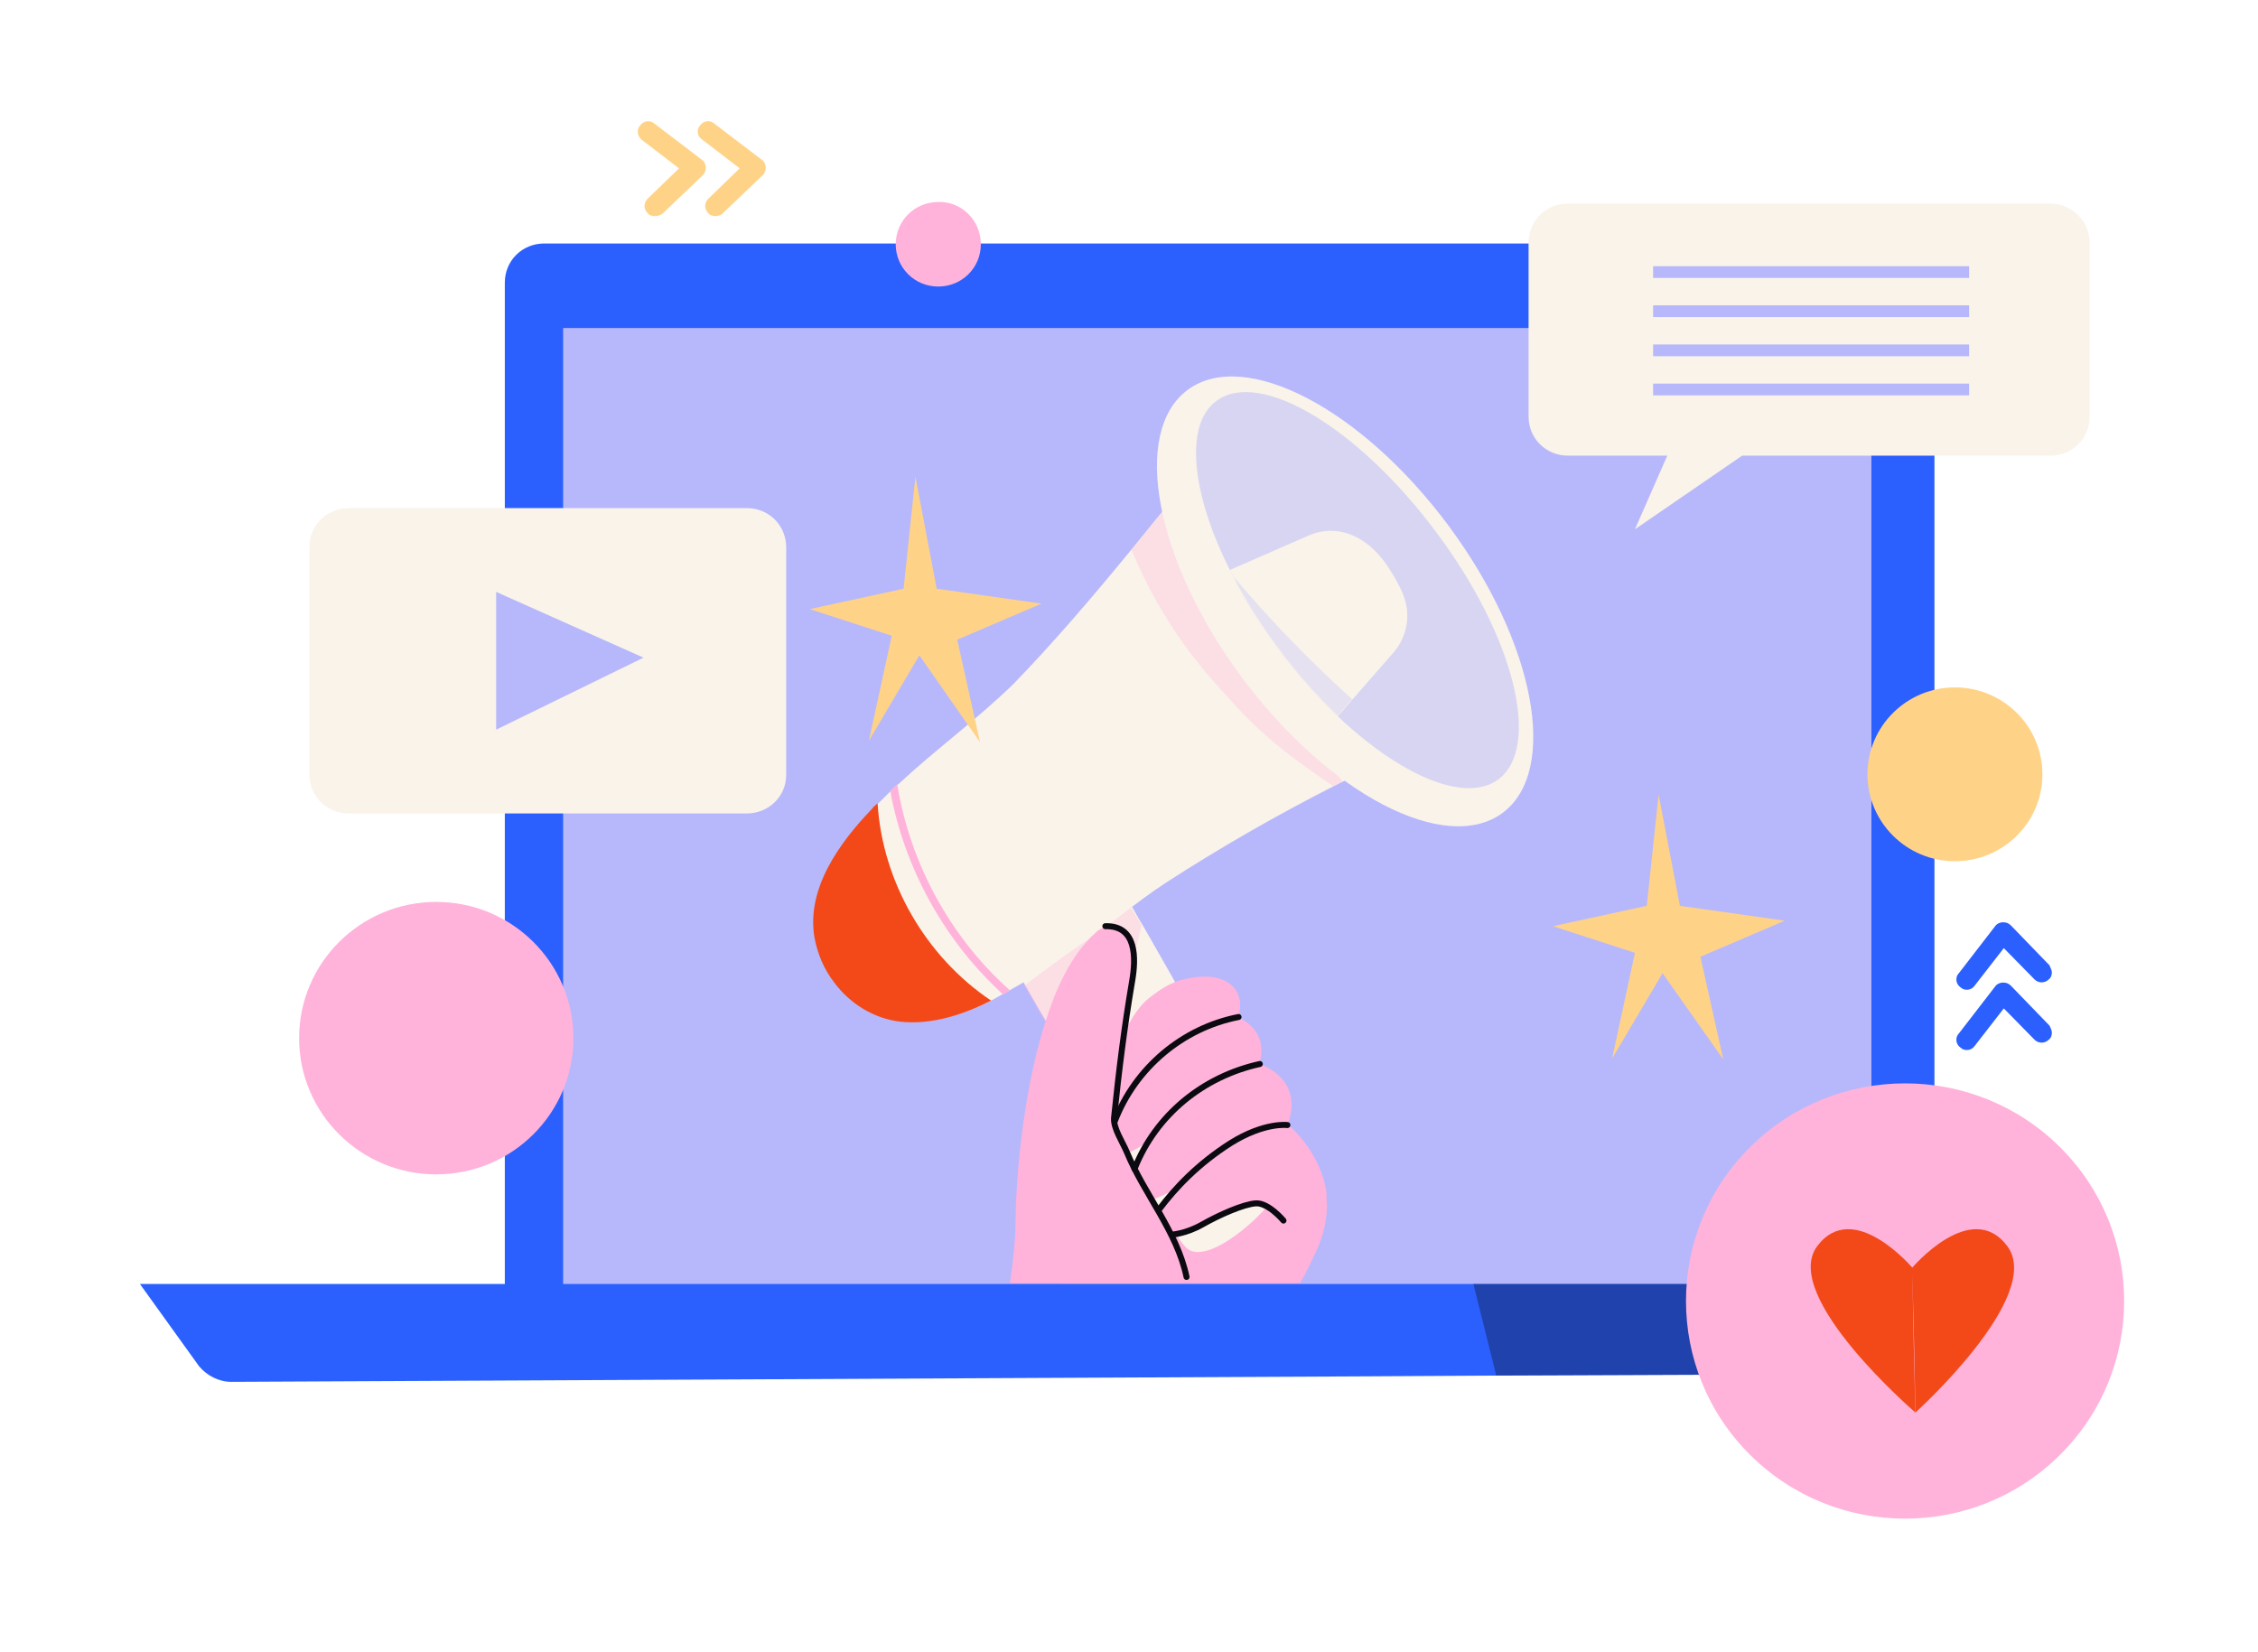 <?xml version="1.0" encoding="UTF-8"?> <svg xmlns="http://www.w3.org/2000/svg" width="190" height="139" viewBox="0 0 190 139" fill="none"><g clip-path="url(#clip0_1_743)"><g filter="url(#filter0_d_1_743)"><path d="M173.385 91.767C174.048 91.569 174.645 91.174 175.109 90.713C176.038 89.79 176.568 88.539 176.568 87.287C176.568 86.365 176.303 85.508 175.839 84.784C176.303 84.059 176.568 83.137 176.568 82.28C176.568 81.029 176.104 79.843 175.176 78.921L171.926 75.561C171.595 75.231 171.263 74.968 170.932 74.77C173.849 72.728 175.773 69.368 175.773 65.548C175.773 60.146 171.86 55.6 166.754 54.546V42.688H172.523C176.568 42.688 179.818 39.46 179.818 35.442V20.817C179.818 16.799 176.568 13.571 172.523 13.571H131.938C129.352 13.571 127.097 14.888 125.837 16.865H85.318C83.992 14.757 81.604 13.307 78.885 13.307C76.166 13.307 73.845 14.691 72.453 16.865H67.678C68.142 16.074 68.407 15.086 68.341 14.164C68.275 12.78 67.545 11.463 66.484 10.606L62.505 7.576C61.643 6.917 60.582 6.588 59.521 6.588C58.593 6.588 57.73 6.851 56.935 7.313C56.338 6.851 55.41 6.588 54.547 6.588C53.022 6.588 51.63 7.247 50.701 8.432C49.176 10.409 49.441 13.176 51.165 14.822C50.701 15.415 50.436 16.14 50.303 16.865H45.727C41.682 16.865 38.433 20.093 38.433 24.111V39.131H29.347C25.302 39.131 22.053 42.359 22.053 46.377V65.548C22.053 69.566 25.302 72.794 29.347 72.794H32.995C26.23 74.441 21.191 80.502 21.191 87.748C21.191 96.246 28.154 103.163 36.708 103.163C37.305 103.163 37.902 103.097 38.499 103.031V104.481H11.774C10.248 104.481 8.922 105.337 8.193 106.655C7.529 107.972 7.662 109.553 8.524 110.805L13.63 117.722C15.023 119.567 17.212 120.686 19.533 120.686C19.533 120.686 84.787 120.357 125.969 120.159C125.969 120.159 132.866 120.094 140.294 120.094C144.007 127.274 151.567 132.281 160.255 132.281C172.656 132.281 182.67 122.268 182.67 110.014C182.736 102.439 179.022 95.851 173.385 91.767Z" fill="white"></path></g><path d="M162.775 23.782V108.17H42.478V23.782C42.478 21.937 43.937 20.488 45.794 20.488H159.459C161.316 20.488 162.775 21.937 162.775 23.782Z" fill="#2B60FF"></path><path d="M157.469 27.602H47.385V108.17H157.469V27.602Z" fill="#B7B8FB"></path><path d="M162.775 108.038L160.653 114.23C160.387 115.021 159.658 115.548 158.796 115.614L125.903 115.746L114.364 115.812L19.466 116.273C18.405 116.273 17.41 115.746 16.747 114.955L11.774 108.038H162.775Z" fill="#2B60FF"></path><path opacity="0.34" d="M162.775 108.038L160.653 114.23C160.387 115.021 159.658 115.548 158.796 115.614L125.903 115.746L123.98 108.038H162.775Z" fill="#0B0A10"></path><path d="M110.849 105.073C110.385 106.062 109.921 107.05 109.39 107.972H89.297L92.215 93.018L92.878 89.527C92.878 89.527 93.408 87.945 94.536 86.233C94.602 86.167 94.668 86.035 94.735 85.969C95.332 85.179 95.995 84.322 96.857 83.729C97.454 83.268 98.117 82.939 98.846 82.675C98.913 82.675 98.913 82.675 98.979 82.609C102.361 81.621 104.152 82.741 104.284 84.322C104.35 84.718 104.284 85.113 104.085 85.574C104.085 85.574 106.804 86.496 105.942 89.527C105.942 89.527 109.788 90.647 108.329 94.599C108.329 94.599 111.181 96.839 111.579 100.462C111.778 101.846 111.579 103.361 110.849 105.073Z" fill="#FFB3DA"></path><path d="M107.467 100.33C106.473 102.241 101.565 106.589 99.841 105.008C98.979 104.217 95.398 98.42 92.016 92.689C89.761 88.868 87.506 85.113 86.246 82.873C85.517 81.555 85.053 80.765 85.053 80.765L94.403 74.902C94.403 74.902 94.668 75.429 95.199 76.219C95.464 76.615 95.73 77.207 96.127 77.8C99.775 84.191 108.263 98.881 107.467 100.33Z" fill="#FAF3EA"></path><path opacity="0.31" d="M96.061 77.866C94.934 82.873 92.878 87.616 91.95 92.754C89.695 88.933 87.44 85.179 86.18 82.939C89.164 80.699 92.148 78.525 95.133 76.351C95.398 76.746 95.73 77.273 96.061 77.866Z" fill="#FFB3DA"></path><path d="M114.431 65.02C114.431 65.02 113.9 65.284 113.038 65.745C112.773 65.877 112.507 66.008 112.242 66.14C107.335 68.644 102.626 71.344 98.05 74.309C95.531 75.956 93.209 77.998 90.689 79.645C88.965 80.765 87.108 82.148 85.053 83.268C84.854 83.4 84.655 83.532 84.456 83.598C84.124 83.795 83.859 83.927 83.527 84.125C81.074 85.376 78.487 86.167 75.901 85.903C73.646 85.64 71.657 84.388 70.331 82.609C69.468 81.49 68.938 80.238 68.673 78.854C67.943 74.704 70.795 70.817 73.514 67.985C73.646 67.787 73.845 67.655 73.978 67.524C74.309 67.194 74.641 66.865 75.039 66.47C75.238 66.272 75.437 66.074 75.636 65.943C78.753 63.044 82.201 60.541 85.252 57.576C88.7 54.019 92.016 50.132 95.199 46.245C96.525 44.599 97.719 43.149 98.647 42.029C99.775 40.58 100.504 39.724 100.504 39.724L114.431 65.02Z" fill="#FAF3EA"></path><path opacity="0.31" d="M95.199 46.245C96.857 50.264 99.178 54.019 102.096 57.313C105.08 60.672 106.605 62.385 112.176 66.14C112.507 66.008 112.773 65.877 112.972 65.745C107.003 58.696 102.56 50.462 98.647 42.029C97.719 43.149 96.525 44.664 95.199 46.245Z" fill="#FFB3DA"></path><path d="M126.412 68.417C131.216 64.897 129.189 54.067 121.884 44.229C114.579 34.391 104.763 29.269 99.958 32.789C95.154 36.309 97.18 47.139 104.485 56.977C111.79 66.815 121.607 71.937 126.412 68.417Z" fill="#FAF3EA"></path><path opacity="0.51" d="M103.488 47.958C103.621 48.156 103.687 48.354 103.82 48.617C104.815 50.593 106.075 52.57 107.534 54.546C109.125 56.72 110.849 58.63 112.574 60.277C117.879 65.284 123.251 67.59 126.036 65.613C129.749 62.912 127.428 53.558 120.863 44.796C114.298 35.969 106.008 31.028 102.361 33.729C99.642 35.705 100.239 41.502 103.488 47.958Z" fill="#B7B8FB"></path><path d="M103.488 47.958C103.621 48.156 103.687 48.354 103.82 48.617C104.815 50.593 106.075 52.57 107.534 54.546C109.125 56.72 110.849 58.63 112.574 60.277L113.767 58.894L117.282 54.876C118.409 53.558 118.741 51.713 118.078 50.066C117.813 49.342 117.348 48.551 116.752 47.629C115.823 46.246 114.762 45.455 113.834 45.06C112.64 44.533 111.314 44.533 110.12 45.06L103.488 47.958Z" fill="#FAF3EA"></path><path opacity="0.31" d="M103.82 48.551C104.815 50.528 106.075 52.504 107.534 54.48C109.125 56.654 110.849 58.565 112.574 60.212L113.767 58.828C110.253 55.666 106.937 52.24 103.82 48.551Z" fill="#B7B8FB"></path><path d="M83.395 84.191C80.941 85.442 78.355 86.233 75.768 85.969C73.514 85.706 71.524 84.454 70.198 82.676C69.336 81.556 68.805 80.304 68.54 78.921C67.811 74.77 70.662 70.884 73.381 68.051C73.514 67.853 73.713 67.722 73.845 67.59C74.243 74.177 77.891 80.502 83.395 84.191Z" fill="#F34919"></path><path d="M84.986 83.334C84.787 83.466 84.588 83.598 84.389 83.664C79.482 79.184 76.1 73.058 74.906 66.536C75.105 66.338 75.304 66.141 75.503 66.009C76.564 72.597 79.946 78.855 84.986 83.334Z" fill="#FFB3DA"></path><path d="M99.311 107.972H84.986C85.251 106.062 85.451 104.283 85.451 103.031C85.451 100.133 85.915 92.359 87.971 85.969C88.833 83.202 90.026 80.699 91.618 79.052C91.751 78.855 91.949 78.723 92.148 78.525C92.215 78.459 92.215 78.459 92.281 78.393C92.414 78.262 92.546 78.196 92.679 78.13C92.811 78.064 92.944 77.998 93.077 77.998C93.143 77.998 93.209 77.932 93.276 77.932C94.403 77.8 95.531 78.657 95.531 79.909C95.531 80.04 95.531 80.172 95.464 80.304C95.464 80.37 95.464 80.436 95.398 80.567C95.398 80.633 95.398 80.699 95.398 80.765C95.133 82.082 94.801 84.191 94.469 86.365C94.403 86.628 94.403 86.957 94.337 87.221C93.939 90.383 93.607 93.413 93.674 94.204C93.674 94.27 93.674 94.336 93.74 94.401C93.806 94.797 94.072 95.521 94.469 96.51C94.536 96.707 94.602 96.905 94.668 97.102C94.801 97.432 94.934 97.827 95.133 98.222C95.199 98.354 95.199 98.42 95.265 98.486C95.597 99.276 95.928 100.133 96.326 101.055C96.591 101.648 96.857 102.307 97.122 102.965C97.255 103.361 97.454 103.69 97.586 104.085C98.183 105.271 98.78 106.655 99.311 107.972Z" fill="#FFB3DA"></path><path d="M111.645 100.528L108.462 102.965C108.462 102.965 107.733 102.307 106.008 101.516C104.284 100.66 98.183 105.535 97.321 103.69C96.591 102.043 99.244 99.869 99.841 99.408C99.178 99.869 95.862 102.175 95.265 100.265C94.668 98.354 96.989 95.719 97.321 95.324C96.989 95.653 95.066 97.564 94.072 96.839C92.944 96.048 93.475 94.138 93.475 94.138C92.48 92.952 92.944 89.658 95.133 85.903C95.663 84.981 96.26 84.257 96.923 83.795C97.52 83.334 98.316 82.807 99.112 82.544C103.356 81.292 104.947 83.466 104.152 85.64C104.152 85.64 106.87 86.562 105.942 89.593C105.942 89.593 109.788 90.712 108.329 94.665C108.329 94.665 111.181 96.905 111.645 100.528Z" fill="#FFB3DA"></path><path d="M104.218 85.574C99.509 86.496 95.531 89.856 93.806 94.336" stroke="#0B0A10" stroke-width="0.504" stroke-miterlimit="10" stroke-linecap="round" stroke-linejoin="round"></path><path d="M106.008 89.527C101.234 90.581 97.255 93.809 95.464 98.354" stroke="#0B0A10" stroke-width="0.504" stroke-miterlimit="10" stroke-linecap="round" stroke-linejoin="round"></path><path d="M108.329 94.665C108.329 94.665 106.406 94.402 103.555 96.18C100.769 97.959 98.913 99.935 97.52 101.78" stroke="#0B0A10" stroke-width="0.504" stroke-miterlimit="10" stroke-linecap="round" stroke-linejoin="round"></path><path d="M98.581 103.888C98.581 103.888 99.775 103.822 101.167 103.032C102.56 102.241 104.616 101.319 105.677 101.253C106.738 101.187 107.998 102.702 107.998 102.702" stroke="#0B0A10" stroke-width="0.504" stroke-miterlimit="10" stroke-linecap="round" stroke-linejoin="round"></path><path d="M93.01 77.932C95.663 77.866 95.597 80.633 95.265 82.544C94.602 86.43 94.138 90.185 93.74 94.072C93.674 94.928 94.469 96.114 94.801 96.905C96.26 100.462 99.045 103.624 99.841 107.445" stroke="#0B0A10" stroke-width="0.504" stroke-miterlimit="10" stroke-linecap="round" stroke-linejoin="round"></path><path d="M76.034 49.539L77.028 40.119L78.819 49.539L87.639 50.791L80.543 53.822L82.466 62.451L77.36 55.139L73.116 62.32L75.039 53.492L68.142 51.252L76.034 49.539Z" fill="#FFD387"></path><path d="M138.569 76.22L139.564 66.865L141.355 76.22L150.175 77.471L143.079 80.502L145.002 89.132L139.896 81.885L135.652 89.066L137.575 80.172L130.678 77.933L138.569 76.22Z" fill="#FFD387"></path><path d="M62.837 68.446H29.347C27.491 68.446 26.032 66.997 26.032 65.152V46.048C26.032 44.203 27.491 42.754 29.347 42.754H62.837C64.694 42.754 66.153 44.203 66.153 46.048V65.218C66.153 66.997 64.694 68.446 62.837 68.446Z" fill="#FAF3EA"></path><path d="M41.748 49.803V61.397L54.15 55.336L41.748 49.803Z" fill="#B7B8FB"></path><path d="M172.523 17.128H131.938C130.081 17.128 128.622 18.577 128.622 20.422V35.046C128.622 36.891 130.081 38.34 131.938 38.34H140.294L137.575 44.533L146.594 38.34H172.523C174.38 38.34 175.839 36.891 175.839 35.046V20.422C175.839 18.643 174.38 17.128 172.523 17.128Z" fill="#FAF3EA"></path><path d="M165.693 22.398H139.1V23.386H165.693V22.398Z" fill="#B7B8FB"></path><path d="M165.693 25.692H139.1V26.68H165.693V25.692Z" fill="#B7B8FB"></path><path d="M165.693 28.986H139.1V29.974H165.693V28.986Z" fill="#B7B8FB"></path><path d="M165.693 32.279H139.1V33.267H165.693V32.279Z" fill="#B7B8FB"></path><path d="M173.339 122.421C180.539 115.269 180.539 103.673 173.339 96.522C166.14 89.37 154.467 89.37 147.267 96.522C140.068 103.673 140.068 115.269 147.267 122.421C154.467 129.573 166.14 129.573 173.339 122.421Z" fill="#FFB3DA"></path><path d="M160.975 106.735C160.975 106.735 155.935 100.74 152.884 104.89C149.834 109.106 161.174 118.856 161.174 118.856C161.174 118.856 160.842 106.867 160.975 106.735Z" fill="#F34919"></path><path d="M160.842 106.735C160.842 106.735 165.882 100.74 168.933 104.89C171.983 109.106 161.174 118.856 161.174 118.856C161.174 118.856 160.975 106.867 160.842 106.735Z" fill="#F34919"></path><path d="M36.708 98.815C43.081 98.815 48.247 93.683 48.247 87.353C48.247 81.022 43.081 75.89 36.708 75.89C30.336 75.89 25.169 81.022 25.169 87.353C25.169 93.683 30.336 98.815 36.708 98.815Z" fill="#FFB3DA"></path><path d="M164.499 72.465C168.564 72.465 171.86 69.191 171.86 65.152C171.86 61.114 168.564 57.84 164.499 57.84C160.434 57.84 157.138 61.114 157.138 65.152C157.138 69.191 160.434 72.465 164.499 72.465Z" fill="#FFD387"></path><path d="M82.533 20.553C82.533 22.53 80.941 24.111 78.952 24.111C76.962 24.111 75.371 22.53 75.371 20.553C75.371 18.577 76.962 16.996 78.952 16.996C80.875 16.93 82.533 18.511 82.533 20.553Z" fill="#FFB3DA"></path><path d="M55.078 18.182C54.879 18.182 54.614 18.116 54.481 17.919C54.15 17.589 54.15 17.062 54.481 16.733L57.134 14.164L53.95 11.726C53.619 11.397 53.553 10.87 53.884 10.54C54.15 10.145 54.746 10.079 55.078 10.409L59.057 13.439C59.256 13.571 59.388 13.834 59.388 14.098C59.388 14.361 59.322 14.559 59.123 14.757L55.741 17.985C55.542 18.116 55.343 18.182 55.078 18.182Z" fill="#FFD387"></path><path d="M60.184 18.182C59.985 18.182 59.72 18.116 59.587 17.919C59.256 17.589 59.256 17.062 59.587 16.733L62.24 14.164L59.057 11.726C58.659 11.463 58.593 10.87 58.924 10.54C59.19 10.145 59.786 10.079 60.118 10.409L64.097 13.439C64.296 13.571 64.428 13.834 64.428 14.098C64.428 14.361 64.362 14.559 64.163 14.757L60.781 17.985C60.648 18.116 60.383 18.182 60.184 18.182Z" fill="#FFD387"></path><path d="M172.656 86.892C172.656 87.09 172.589 87.353 172.391 87.485C172.059 87.814 171.528 87.814 171.197 87.485L168.611 84.85L166.157 88.012C165.892 88.407 165.295 88.473 164.963 88.144C164.565 87.88 164.499 87.287 164.831 86.958L167.881 83.005C168.014 82.808 168.279 82.676 168.544 82.676C168.809 82.676 169.008 82.742 169.207 82.939L172.457 86.299C172.523 86.431 172.656 86.694 172.656 86.892Z" fill="#2B60FF"></path><path d="M172.656 81.819C172.656 82.017 172.589 82.28 172.391 82.412C172.059 82.741 171.528 82.741 171.197 82.412L168.611 79.777L166.157 82.939C165.892 83.334 165.295 83.4 164.963 83.071C164.565 82.807 164.499 82.214 164.831 81.885L167.881 77.932C168.014 77.735 168.279 77.603 168.544 77.603C168.809 77.603 169.008 77.669 169.207 77.867L172.457 81.226C172.523 81.424 172.656 81.621 172.656 81.819Z" fill="#2B60FF"></path></g><defs><filter id="filter0_d_1_743" x="-2.227" y="-3.412" width="194.897" height="145.693" filterUnits="userSpaceOnUse" color-interpolation-filters="sRGB"><feFlood flood-opacity="0" result="BackgroundImageFix"></feFlood><feColorMatrix in="SourceAlpha" type="matrix" values="0 0 0 0 0 0 0 0 0 0 0 0 0 0 0 0 0 0 127 0" result="hardAlpha"></feColorMatrix><feOffset></feOffset><feGaussianBlur stdDeviation="5"></feGaussianBlur><feComposite in2="hardAlpha" operator="out"></feComposite><feColorMatrix type="matrix" values="0 0 0 0 0.633 0 0 0 0 0.615 0 0 0 0 0.742 0 0 0 0.26 0"></feColorMatrix><feBlend mode="normal" in2="BackgroundImageFix" result="effect1_dropShadow_1_743"></feBlend><feBlend mode="normal" in="SourceGraphic" in2="effect1_dropShadow_1_743" result="shape"></feBlend></filter><clipPath id="clip0_1_743"><rect width="189" height="139" fill="white" transform="translate(0.5)"></rect></clipPath></defs></svg> 